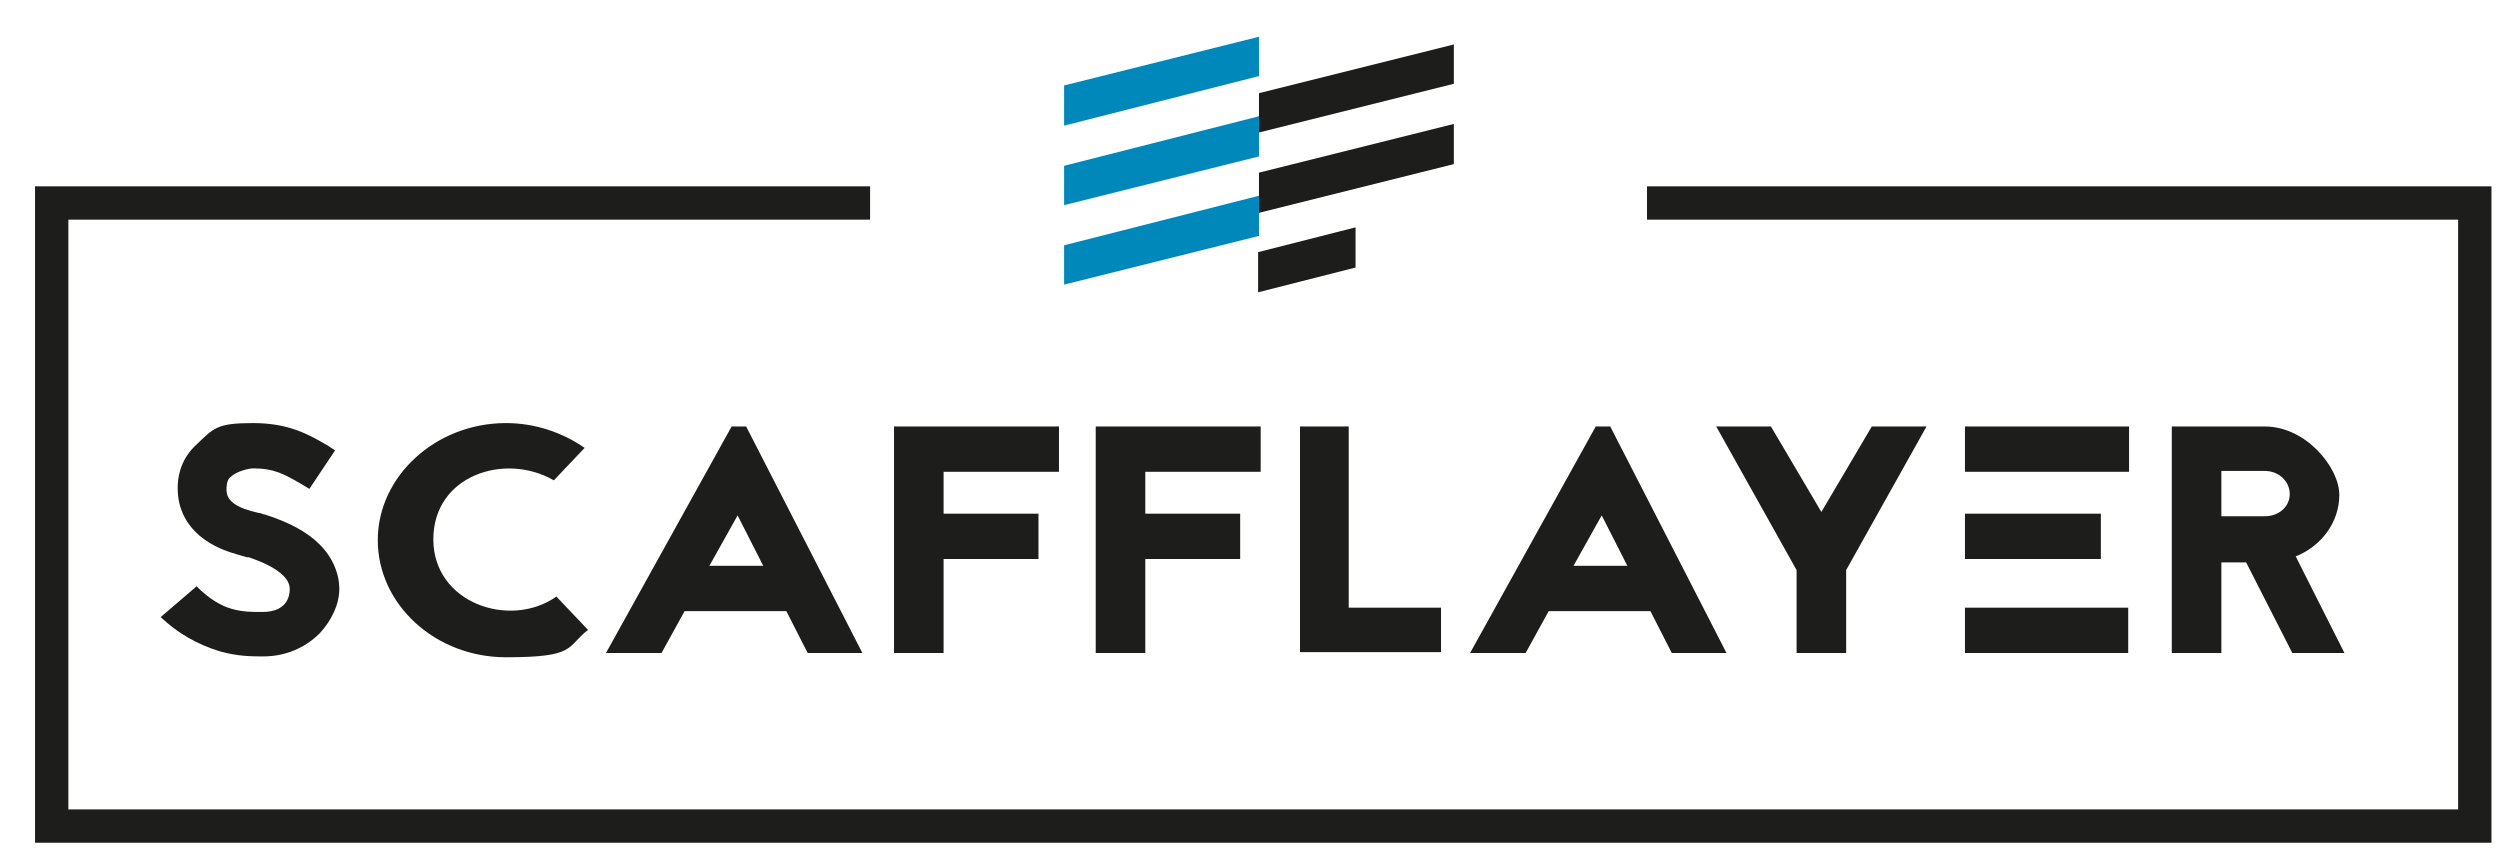 <?xml version="1.0" encoding="UTF-8"?>
<svg id="Calque_1" xmlns="http://www.w3.org/2000/svg" width="292.5" height="101.5" version="1.1" viewBox="0 0 292.5 101.5">
  <!-- Generator: Adobe Illustrator 29.8.1, SVG Export Plug-In . SVG Version: 2.1.1 Build 2)  -->
  <defs>
    <style>
      .st0 {
        fill: #1d1d1b;
      }

      .st1 {
        fill: #0088ba;
      }
    </style>
  </defs>
  <polygon class="st1" points="124.5 10 124.5 14.7 147.3 8.9 147.3 4.3 124.5 10"/>
  <polygon class="st0" points="147.3 10.9 147.3 15.5 170.1 9.8 170.1 5.2 147.3 10.9"/>
  <polygon class="st1" points="124.5 19.4 124.5 24 147.3 18.3 147.3 13.6 124.5 19.4"/>
  <polygon class="st0" points="147.3 20.2 147.3 24.9 170.1 19.2 170.1 14.5 147.3 20.2"/>
  <polygon class="st1" points="124.5 28.7 124.5 33.3 147.3 27.6 147.3 22.9 124.5 28.7"/>
  <polygon class="st0" points="147.2 29.5 147.2 34.2 158.6 31.3 158.6 26.6 147.2 29.5"/>
  <polygon class="st0" points="291.5 98.6 4.1 98.6 4.1 21.8 101.8 21.8 101.8 25.7 8 25.7 8 94.7 287.6 94.7 287.6 25.7 192.7 25.7 192.7 21.8 291.5 21.8 291.5 98.6"/>
  <path class="st0" d="M265,55.1c1.6,0,2.9,1.2,2.9,2.7s-1.3,2.6-2.9,2.6h-5.1v-5.3h5.1ZM274.3,76.4l-5.7-11.3c3-1.2,5.1-4,5.1-7.2s-3.9-8-8.7-8h-10.9v26.5h5.8v-10.6h2.9l5.4,10.6h6.1ZM229.9,76.4h19.1v-5.3h-19.1v5.3ZM229.9,65.4h15.9v-5.3h-15.9v5.3ZM249.1,49.9h-19.2v5.3h19.2v-5.3ZM219,49.9l-5.9,10-5.9-10h-6.4l9.4,16.8v9.7h5.8v-9.7l9.4-16.8h-6.4ZM184.1,66.2l3.3-5.9,3,5.9h-6.3ZM195.6,76.4h6.4l-13.6-26.5h-1.7l-14.7,26.5h6.5l2.7-4.9h11.9l2.5,4.9ZM157.9,49.9h-5.8v26.4h16.5v-5.2h-10.8v-21.2ZM147.4,49.9h-19.2v26.5h5.8v-11h11.1v-5.3h-11.1v-4.9h13.5v-5.3ZM123.8,49.9h-19.2v26.5h5.8v-11h11.1v-5.3h-11.1v-4.9h13.5v-5.3ZM83,66.2l3.3-5.9,3,5.9h-6.3ZM94.5,76.4h6.4l-13.6-26.5h-1.7l-14.7,26.5h6.5l2.7-4.9h11.9l2.5,4.9ZM68.4,52.4c-2.6-1.8-5.8-2.9-9.2-2.9-8.2,0-15,6.2-15,13.7s6.7,13.7,15,13.7,7-1.2,9.6-3.2l-3.7-3.9c-5.4,3.8-14.4.8-14.4-6.7s8.4-10.2,14.1-6.9l3.7-3.9ZM29,65.2h.1c3,1,4.8,2.3,4.8,3.7s-.8,2.7-3.2,2.7-4.7,0-7.7-3l-4.2,3.6c2,1.9,4.3,3.2,6.9,4,2.1.6,3.8.6,5.1.6,2.6,0,4.9-1,6.6-2.7,1.4-1.5,2.3-3.4,2.3-5.2s-.8-3.7-2.3-5.2c-1.5-1.5-3.6-2.6-6.4-3.5-.2,0-.5-.2-.8-.2-2.6-.6-3.7-1.4-3.7-2.7,0-.9.2-1.3.5-1.5.7-.7,2.2-1,2.6-1,2.5,0,3.7.7,5.6,1.8l1,.6,3-4.5-.9-.6c-2.1-1.2-4.4-2.6-8.7-2.6s-4.6.6-6.7,2.6c-1.5,1.4-2.2,3.3-2.1,5.4.1,2.5,1.4,4.6,3.7,6,1.6,1,3.4,1.4,4.4,1.7h.2Z"/>
</svg>
